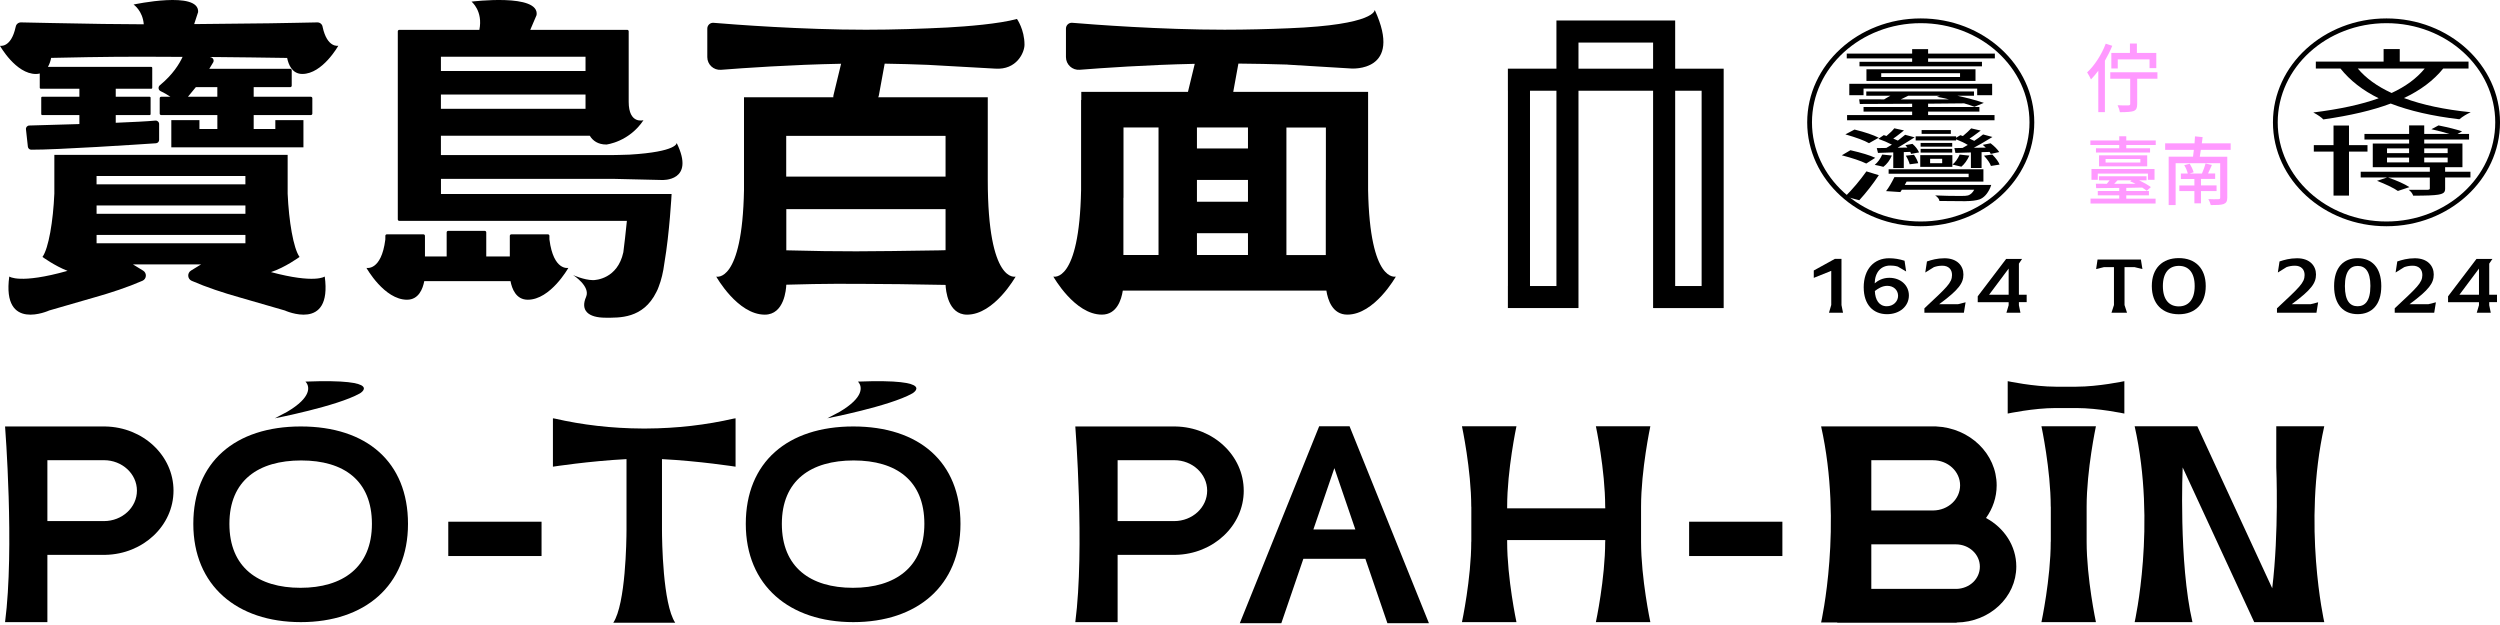 <svg width="260" height="65" viewBox="0 0 260 65" fill="none" xmlns="http://www.w3.org/2000/svg">
<g clip-path="url(#clip0_4714_28524)">
<path d="M176.969 7.143H174.218V2.131H161.869V7.141H156.82V9.434H156.823V29.744H156.82V32.037H164.123V32.032H164.162V9.436H171.922V32.035H171.959V32.04H179.262V7.143H176.969ZM161.869 29.747H159.119V9.436H161.869V29.747ZM164.162 7.143V4.427H171.922V7.143H164.162ZM176.969 29.747H174.218V9.436H176.969V29.747Z" fill="black"/>
<path d="M218.223 11.661V7.357C217.975 7.689 217.719 7.992 217.46 8.262C217.355 8.024 217.222 7.778 217.062 7.53C217.447 7.171 217.813 6.727 218.155 6.196C218.498 5.665 218.78 5.114 218.997 4.544L219.675 4.763C219.471 5.268 219.217 5.783 218.911 6.314V11.663H218.226L218.223 11.661ZM220.469 11.669C220.438 11.457 220.357 11.214 220.229 10.944C220.503 10.96 220.851 10.965 221.275 10.96H221.361C221.481 10.955 221.541 10.908 221.541 10.819V8.191H219.468V7.519H224.373V8.191H222.268V10.819C222.268 11.028 222.242 11.185 222.19 11.295C222.132 11.41 222.03 11.496 221.887 11.551C221.662 11.629 221.194 11.669 220.475 11.669H220.469ZM219.578 7.122V5.508H221.513V4.525H222.237V5.508H224.255V7.083H223.552V6.178H220.247V7.122H219.575H219.578Z" fill="#FF99FF"/>
<path d="M217.981 15.862V15.417H220.4V15.082H217.398V14.607H220.4V14.17H221.132V14.607H224.197V15.082H221.132V15.417H223.606V15.862H217.984H217.981ZM217.414 21.164V20.657H220.4V20.314H218.17V19.862H220.4V19.543C220.026 19.548 219.493 19.553 218.802 19.559C218.434 19.564 218.165 19.567 218 19.567L217.968 19.106L219.114 19.114C219.145 19.072 219.192 19.012 219.257 18.931C219.323 18.85 219.37 18.793 219.401 18.756H218.295V18.335H223.24V18.756H222.476C222.96 18.986 223.365 19.219 223.692 19.459L223.263 19.841C223.127 19.731 222.97 19.621 222.787 19.506C222.434 19.517 221.898 19.527 221.179 19.538H221.132V19.865H223.488V20.317H221.132V20.66H224.181V21.167H217.414V21.164ZM217.513 18.701V17.579H224.071V18.701H223.386V18.053H218.17V18.701H217.513ZM218.3 17.297V16.152H223.308V17.297H218.3ZM218.98 16.907H222.599V16.534H218.98V16.907ZM219.877 19.114H222.092C221.911 19.015 221.726 18.929 221.537 18.858L221.671 18.756H220.22C220.094 18.897 219.982 19.017 219.877 19.114Z" fill="#FF99FF"/>
<path d="M225.542 21.322V16.294H228.075C228.081 16.237 228.091 16.145 228.107 16.02C228.133 15.829 228.151 15.682 228.162 15.583H225.176V14.906H228.232C228.253 14.652 228.269 14.409 228.279 14.182L229.074 14.26C229.059 14.401 229.03 14.616 228.988 14.909H231.99V15.586H228.886C228.86 15.805 228.823 16.041 228.776 16.297H231.637V20.546C231.637 20.736 231.608 20.886 231.55 20.988C231.493 21.09 231.396 21.165 231.263 21.218C231.137 21.265 230.959 21.296 230.724 21.312C230.572 21.322 230.306 21.328 229.921 21.328C229.864 21.105 229.778 20.896 229.665 20.705C230.081 20.726 230.431 20.729 230.719 20.713C230.787 20.713 230.834 20.703 230.86 20.679C230.886 20.655 230.899 20.614 230.899 20.551V16.971H226.266V21.33H225.542V21.322ZM228.217 21.15V19.871H226.65V19.285H228.217V18.613H226.813V18.044H227.529C227.466 17.777 227.346 17.489 227.163 17.178L227.733 17.029C227.913 17.322 228.049 17.617 228.138 17.918L227.725 18.044H229.004C229.181 17.628 229.307 17.283 229.378 17.006L230.034 17.154C230.018 17.186 229.997 17.238 229.971 17.309C229.819 17.646 229.707 17.892 229.636 18.041H230.376V18.611H228.902V19.283H230.523V19.869H228.902V21.147H228.217V21.15Z" fill="#FF99FF"/>
<path d="M193.386 6.9V6.429H198.863V6.074H192.062V5.572H198.863V5.111H200.523V5.572H207.465V6.074H200.523V6.429H206.124V6.9H193.386ZM192.096 12.505V11.97H198.863V11.606H193.809V11.128H198.863V10.79C198.016 10.796 196.808 10.801 195.242 10.806C194.405 10.811 193.799 10.814 193.422 10.814L193.352 10.328L195.948 10.335C196.018 10.291 196.128 10.228 196.275 10.142C196.421 10.056 196.531 9.995 196.602 9.956H194.094V9.512H205.295V9.956H203.564C204.66 10.199 205.578 10.445 206.32 10.699L205.347 11.104C205.042 10.989 204.681 10.871 204.27 10.748C203.47 10.759 202.257 10.772 200.631 10.783H200.523V11.128H205.857V11.606H200.523V11.97H207.431V12.505H192.096ZM192.327 9.901V8.714H207.183V9.901H205.627V9.216H193.809V9.901H192.324H192.327ZM194.11 8.416V7.203H205.452V8.416H194.11ZM195.647 8.006H203.844V7.611H195.647V8.006ZM197.679 10.338H202.696C202.283 10.233 201.865 10.142 201.441 10.066L201.742 9.959H198.455C198.173 10.108 197.914 10.233 197.679 10.338Z" fill="black"/>
<path d="M194.091 17.008C193.513 16.728 192.666 16.443 191.547 16.15L192.446 15.622C193.636 15.896 194.496 16.16 195.027 16.414L194.091 17.008ZM193.367 20.825L191.9 20.438C192.676 19.669 193.414 18.796 194.109 17.823L195.398 18.218C194.773 19.157 194.096 20.027 193.367 20.822V20.825ZM194.373 14.89C193.913 14.62 193.095 14.314 191.918 13.975L192.872 13.473C193.992 13.752 194.828 14.037 195.383 14.322L194.376 14.892L194.373 14.89ZM195.874 17.353C195.696 17.298 195.396 17.23 194.972 17.146C195.301 16.872 195.56 16.513 195.749 16.074L196.755 16.174C196.543 16.668 196.248 17.06 195.871 17.353H195.874ZM196.899 17.47V15.847C196.58 15.862 196.122 15.878 195.521 15.896C195.427 15.902 195.356 15.904 195.309 15.904L195.186 15.402L196.175 15.386C196.376 15.277 196.57 15.162 196.758 15.041C196.311 14.811 195.84 14.61 195.346 14.44L195.911 14.053L196.193 14.142C196.58 13.818 196.852 13.551 197.006 13.342L198.013 13.564C197.953 13.608 197.872 13.674 197.764 13.763C197.378 14.071 197.087 14.288 196.899 14.414C197.017 14.458 197.176 14.526 197.378 14.62C197.707 14.367 197.961 14.168 198.136 14.019L199.124 14.283C198.418 14.728 197.827 15.088 197.359 15.363L198.366 15.347C198.342 15.303 198.295 15.243 198.225 15.167C198.188 15.135 198.165 15.109 198.154 15.094L198.897 14.963C199.216 15.237 199.443 15.536 199.584 15.852L198.755 16.001C198.742 15.962 198.714 15.894 198.667 15.794L197.995 15.818V17.476H196.899V17.47ZM204.424 20.924C203.339 20.924 202.434 20.916 201.702 20.901C201.679 20.702 201.532 20.511 201.26 20.323C202.097 20.362 202.986 20.38 203.927 20.38C204.304 20.38 204.557 20.362 204.685 20.323C204.944 20.234 205.156 20.038 205.321 19.729H197.796L197.636 19.975L196.151 19.876C196.423 19.525 196.711 19.042 197.017 18.425H204.738V18.069H196.418V17.606H206.275V18.885H198.29L198.097 19.23H207.088C207.054 19.329 207.018 19.429 206.981 19.528C206.699 20.161 206.327 20.563 205.867 20.739C205.514 20.854 205.031 20.914 204.419 20.919L204.424 20.924ZM198.612 17.089C198.531 16.796 198.395 16.498 198.206 16.189L199.054 16.098C199.265 16.401 199.412 16.691 199.495 16.971L198.612 17.086V17.089ZM204.973 17.47V15.854L203.365 15.904L203.258 15.402L204.105 15.386C204.212 15.332 204.369 15.243 204.581 15.114C204.617 15.099 204.641 15.083 204.651 15.073C204.356 14.887 203.951 14.691 203.433 14.487V14.61H199.229V14.181H203.433V14.33L203.875 14.058L204.139 14.15C204.505 13.846 204.793 13.58 205.004 13.35L205.995 13.58C205.948 13.619 205.87 13.677 205.765 13.752C205.342 14.071 205.031 14.293 204.829 14.419C205.018 14.503 205.182 14.579 205.323 14.649C205.629 14.45 205.935 14.228 206.241 13.982L207.214 14.246C207.19 14.262 207.148 14.288 207.091 14.32C206.291 14.809 205.684 15.159 205.271 15.368L206.526 15.352C206.456 15.282 206.348 15.185 206.207 15.065L207.02 14.9C207.42 15.209 207.721 15.512 207.922 15.815L207.039 16.006C207.039 16.006 207.015 15.975 207.005 15.941C206.971 15.881 206.939 15.834 206.916 15.8L206.084 15.823V17.473H204.97L204.973 17.47ZM199.707 17.353V16.132H203.046V17.353H199.707ZM199.744 15.251V14.864H203.03V15.251H199.744ZM199.744 15.87V15.483H203.03V15.87H199.744ZM199.848 13.925V13.53H202.887V13.925H199.848ZM200.732 16.974H201.987V16.513H200.732V16.974ZM203.982 17.337C203.817 17.287 203.511 17.214 203.064 17.115C203.357 16.866 203.606 16.521 203.807 16.077L204.814 16.184C204.578 16.689 204.301 17.073 203.982 17.337ZM207.057 17.256C206.95 16.953 206.709 16.6 206.333 16.192L207.198 16.069C207.598 16.482 207.852 16.83 207.956 17.117L207.057 17.259V17.256Z" fill="black"/>
<path d="M241.625 12.421C241.437 12.21 241.089 11.969 240.582 11.697C243.325 11.357 245.594 10.866 247.383 10.22C245.733 9.409 244.41 8.379 243.408 7.127H240.846V6.41H247.895V5.105H249.574V6.41H256.727V7.127H254.094C253.093 8.366 251.733 9.388 250.013 10.196C251.898 10.902 254.212 11.394 256.955 11.673C256.531 11.864 256.137 12.107 255.77 12.405C252.955 12.071 250.578 11.524 248.633 10.769C246.771 11.47 244.433 12.021 241.62 12.421H241.625ZM248.727 9.671C250.186 8.996 251.336 8.149 252.17 7.127H245.21C246.047 8.128 247.218 8.975 248.727 9.671Z" fill="black"/>
<path d="M242.687 20.346V15.767H240.637V15.093H242.687V13.059H244.295V15.093H246.219V15.767H244.295V20.346H242.687ZM250.97 20.354C250.91 20.142 250.758 19.938 250.51 19.742C251.501 19.752 252.128 19.752 252.4 19.742C252.601 19.742 252.701 19.703 252.701 19.621V18.46H248.355C249.296 18.785 250.039 19.117 250.58 19.462L249.38 19.859C249.179 19.715 248.868 19.54 248.444 19.334C248.031 19.138 247.62 18.962 247.207 18.808L248.251 18.458H245.513V17.862H252.703V17.391H246.768V14.928H250.549V14.515H245.903V13.927H250.549V13.043H252.12V13.927H254.735C254.204 13.762 253.582 13.6 252.863 13.44L253.605 13.043C254.63 13.249 255.449 13.456 256.06 13.663L255.582 13.927H256.782V14.515H252.12V14.928H256.094V17.391H254.293V17.862H256.926V18.458H254.293V19.634C254.293 19.815 254.246 19.948 254.152 20.032C254.045 20.129 253.851 20.199 253.569 20.246C253.169 20.317 252.303 20.351 250.972 20.351L250.97 20.354ZM248.251 15.927H250.546V15.435H248.251V15.927ZM248.251 16.889H250.546V16.39H248.251V16.889ZM252.12 15.927H254.557V15.435H252.12V15.927ZM252.12 16.889H254.557V16.39H252.12V16.889Z" fill="black"/>
<path d="M190.45 31.724V28.166L188.633 28.898V28.132L190.824 26.924H191.514V31.724L191.674 32.524H190.215L190.447 31.724H190.45Z" fill="black"/>
<path d="M193.824 29.898C193.824 27.966 194.917 26.857 196.465 26.857C197.022 26.857 197.547 26.949 198.073 27.116L198.24 28.233L197.375 27.726C197.082 27.634 196.81 27.618 196.575 27.618C195.641 27.618 194.993 28.293 194.967 29.467C195.299 29.182 195.801 28.892 196.483 28.892C197.691 28.892 198.525 29.692 198.525 30.724C198.525 31.833 197.592 32.675 196.251 32.675C194.784 32.675 193.827 31.65 193.827 29.901L193.824 29.898ZM197.401 30.766C197.401 30.175 196.943 29.726 196.277 29.726C195.751 29.726 195.301 30.018 194.985 30.267C195.019 31.192 195.427 31.849 196.227 31.849C196.902 31.849 197.401 31.349 197.401 30.766Z" fill="black"/>
<path d="M204.42 31.44L204.244 32.523H200.137V32.065C202.487 29.866 203.002 29.416 203.01 28.609C203.018 28.018 202.644 27.633 202.004 27.633C201.645 27.633 201.363 27.701 201.128 27.782L200.228 28.342L200.403 27.191C200.877 27.032 201.47 26.859 202.228 26.859C203.554 26.859 204.195 27.652 204.195 28.541C204.195 29.43 203.745 30.115 201.669 31.639H203.627L204.42 31.438V31.44Z" fill="black"/>
<path d="M209.966 31.426V31.742L210.126 32.526H208.667L208.9 31.742V31.426H205.684V30.816L208.641 26.926H210.298L209.966 27.417V30.649H210.774V31.423H209.966V31.426ZM208.9 30.649V27.932L206.868 30.649H208.9Z" fill="black"/>
<path d="M220.951 27.784V31.724L221.209 32.524H219.594L219.852 31.724V27.784H218.804L217.996 27.985L218.145 26.994H222.653L222.812 27.985L222.004 27.784H220.956H220.951Z" fill="black"/>
<path d="M223.789 29.749C223.789 27.909 224.879 26.842 226.597 26.842C228.315 26.842 229.397 27.909 229.397 29.749C229.397 31.59 228.307 32.683 226.597 32.683C224.887 32.683 223.789 31.6 223.789 29.749ZM228.247 29.749C228.247 28.317 227.588 27.65 226.605 27.65C225.622 27.65 224.939 28.317 224.939 29.749C224.939 31.182 225.606 31.864 226.589 31.864C227.572 31.864 228.247 31.19 228.247 29.749Z" fill="black"/>
<path d="M241.087 31.44L240.912 32.523H236.805V32.065C239.155 29.866 239.67 29.416 239.678 28.609C239.686 28.018 239.312 27.633 238.672 27.633C238.313 27.633 238.031 27.701 237.796 27.782L236.896 28.342L237.071 27.191C237.545 27.032 238.138 26.859 238.896 26.859C240.222 26.859 240.863 27.652 240.863 28.541C240.863 29.43 240.413 30.115 238.339 31.639H240.298L241.09 31.438L241.087 31.44Z" fill="black"/>
<path d="M242.746 29.757C242.746 27.791 243.748 26.85 245.196 26.85C246.645 26.85 247.654 27.791 247.654 29.757C247.654 31.723 246.645 32.672 245.196 32.672C243.748 32.672 242.746 31.715 242.746 29.757ZM246.522 29.757C246.522 28.173 245.954 27.657 245.204 27.657C244.453 27.657 243.87 28.175 243.87 29.757C243.87 31.339 244.435 31.849 245.186 31.849C245.936 31.849 246.519 31.342 246.519 29.757H246.522Z" fill="black"/>
<path d="M253.334 31.44L253.158 32.523H249.051V32.065C251.401 29.866 251.916 29.416 251.924 28.609C251.932 28.018 251.558 27.633 250.918 27.633C250.559 27.633 250.277 27.701 250.042 27.782L249.142 28.342L249.317 27.191C249.791 27.032 250.384 26.859 251.142 26.859C252.468 26.859 253.109 27.652 253.109 28.541C253.109 29.43 252.659 30.115 250.586 31.639H252.544L253.336 31.438L253.334 31.44Z" fill="black"/>
<path d="M258.88 31.426V31.742L259.04 32.526H257.581L257.814 31.742V31.426H254.598V30.816L257.555 26.926H259.213L258.88 27.417V30.649H259.688V31.423H258.88V31.426ZM257.814 30.649V27.932L255.782 30.649H257.814Z" fill="black"/>
<path d="M199.757 23.529C193.246 23.529 187.949 18.681 187.949 12.722C187.949 6.764 193.246 1.916 199.757 1.916C206.267 1.916 211.565 6.764 211.565 12.722C211.565 18.681 206.267 23.529 199.757 23.529ZM199.757 2.41C193.518 2.41 188.446 7.035 188.446 12.722C188.446 18.409 193.521 23.035 199.757 23.035C205.993 23.035 211.068 18.409 211.068 12.722C211.068 7.035 205.993 2.41 199.757 2.41Z" fill="black"/>
<path d="M248.194 23.529C241.684 23.529 236.387 18.681 236.387 12.722C236.387 6.764 241.684 1.916 248.194 1.916C254.705 1.916 260.002 6.764 260.002 12.722C260.002 18.681 254.705 23.529 248.194 23.529ZM248.194 2.41C241.956 2.41 236.883 7.035 236.883 12.722C236.883 18.409 241.959 23.035 248.194 23.035C254.43 23.035 259.505 18.409 259.505 12.722C259.505 7.035 254.43 2.41 248.194 2.41Z" fill="black"/>
<path d="M56.321 54.258H46.621V57.827H56.321V54.258Z" fill="black"/>
<path d="M140.264 44.33H137.195L128.938 64.816H133.257L135.55 58.114H141.998L144.291 64.816H148.61L140.353 44.33H140.264ZM136.593 55.061L138.774 48.686L140.954 55.061H136.593Z" fill="black"/>
<path d="M185.368 54.258H175.668V57.827H185.368V54.258Z" fill="black"/>
<path d="M67.196 44.566H66.807C63.604 44.552 60.537 44.186 57.697 43.533C57.572 43.514 57.504 43.504 57.504 43.504V48.535C57.504 48.535 61.232 47.954 65.157 47.748V55.079C65.154 56.253 65.073 62.8 63.782 64.764H70.222C68.927 62.8 68.849 56.253 68.846 55.079V47.748C72.771 47.951 76.499 48.535 76.499 48.535V43.504C76.499 43.504 76.429 43.514 76.306 43.533C73.466 44.189 70.399 44.552 67.196 44.566Z" fill="black"/>
<path d="M10.957 44.354L10.813 44.352C10.813 44.352 10.813 44.352 10.811 44.352H4.928H3.539H0.527C0.527 44.352 1.521 57.053 0.527 64.701H4.928V57.705H10.96C14.887 57.629 18.045 54.669 18.045 51.027C18.045 47.385 14.887 44.427 10.96 44.354H10.957ZM10.811 54.193H4.928V47.86H10.813C12.706 47.86 14.241 49.278 14.241 51.027C14.241 52.776 12.706 54.193 10.811 54.193Z" fill="black"/>
<path d="M241.726 44.33H236.732V48.613C236.732 48.613 237.022 55.34 236.311 61.181L228.52 44.33H222.004C224.294 54.577 222.004 64.701 222.004 64.701H228.015C226.569 58.491 226.998 48.613 226.998 48.613L234.437 64.701H241.724C241.724 64.701 239.433 54.577 241.724 44.33H241.726Z" fill="black"/>
<path d="M88.743 44.352C81.908 44.352 77.562 48.067 77.562 54.483C77.562 60.9 82.107 64.701 88.743 64.701C95.379 64.701 99.889 60.928 99.889 54.483C99.889 48.038 95.577 44.352 88.743 44.352ZM88.706 61.132C84.3 61.132 81.312 59.012 81.312 54.483C81.312 49.955 84.337 47.887 88.779 47.887C93.222 47.887 96.134 49.981 96.134 54.483C96.134 58.986 93.109 61.132 88.704 61.132H88.706Z" fill="black"/>
<path d="M94.866 40.926C94.866 40.926 97.632 39.365 89.224 39.686C89.224 39.686 89.273 39.739 89.341 39.827C89.59 40.199 89.945 41.286 87.31 42.837L86.039 43.504C86.039 43.504 92.513 42.246 94.869 40.923L94.866 40.926Z" fill="black"/>
<path d="M31.286 44.352C24.451 44.352 20.105 48.067 20.105 54.483C20.105 60.9 24.65 64.701 31.286 64.701C37.922 64.701 42.432 60.928 42.432 54.483C42.432 48.038 38.12 44.352 31.286 44.352ZM31.252 61.132C26.846 61.132 23.858 59.012 23.858 54.483C23.858 49.955 26.883 47.887 31.325 47.887C35.767 47.887 38.68 49.981 38.68 54.483C38.68 58.986 35.655 61.132 31.249 61.132H31.252Z" fill="black"/>
<path d="M37.408 40.926C37.408 40.926 40.174 39.365 31.765 39.686C31.765 39.686 31.815 39.739 31.883 39.827C32.131 40.199 32.487 41.286 29.849 42.837L28.578 43.504C28.578 43.504 35.052 42.246 37.408 40.923V40.926Z" fill="black"/>
<path d="M129.348 51.027C129.348 47.385 126.189 44.427 122.262 44.354L122.118 44.352C122.118 44.352 122.118 44.352 122.115 44.352H116.232H114.844H111.832C111.832 44.352 112.826 57.053 111.832 64.701H116.232V57.705H122.264C126.192 57.629 129.35 54.669 129.35 51.027H129.348ZM122.115 54.193H116.232V47.86H122.118C124.011 47.86 125.546 49.278 125.546 51.027C125.546 52.776 124.011 54.193 122.115 54.193Z" fill="black"/>
<path d="M170.67 52.697C170.67 48.853 171.637 44.33 171.637 44.33H165.971C165.971 44.33 166.939 48.853 166.939 52.697H166.946V52.867H156.744V52.697C156.744 48.853 157.712 44.33 157.712 44.33H152.043C152.043 44.33 153.01 48.853 153.01 52.697H153.018V56.334H153.01C153.01 60.177 152.043 64.701 152.043 64.701H157.712C157.712 64.701 156.744 60.177 156.744 56.334V56.164H166.946V56.334H166.939C166.939 60.177 165.971 64.701 165.971 64.701H171.637C171.637 64.701 170.67 60.177 170.67 56.334V52.697Z" fill="black"/>
<path d="M217.01 52.697C217.01 48.853 217.977 44.33 217.977 44.33H212.309C212.309 44.33 213.276 48.853 213.276 52.697H213.284V56.334H213.276C213.276 60.177 212.309 64.701 212.309 64.701H217.977C217.977 64.701 217.01 60.177 217.01 56.334V52.697Z" fill="black"/>
<path d="M206.544 53.872C207.242 52.9 207.653 51.733 207.653 50.476C207.653 47.192 204.865 44.509 201.362 44.35V44.342H189.395C191.685 54.602 189.395 64.739 189.395 64.739H191.073V64.765H194.616H203.493V64.741C206.926 64.697 209.695 62.108 209.695 58.918C209.695 56.761 208.424 54.881 206.544 53.872ZM201.03 47.864C202.588 47.864 203.851 49.032 203.851 50.476C203.851 51.919 202.609 53.067 201.069 53.088H194.616V47.864H201.03ZM203.493 61.243H194.616V56.612H201.03C201.03 56.612 201.03 56.612 201.032 56.612H203.404C204.787 56.612 205.906 57.65 205.906 58.931C205.906 60.213 204.834 61.201 203.493 61.245V61.243Z" fill="black"/>
<path d="M215.949 42.436C218.237 42.436 220.933 43.011 220.933 43.011V39.641C220.933 39.641 218.237 40.216 215.949 40.216V40.221H213.784V40.216C211.496 40.216 208.801 39.641 208.801 39.641V43.011C208.801 43.011 211.496 42.436 213.784 42.436H215.949Z" fill="black"/>
<path d="M28.183 28.297C29.647 27.822 31.153 26.721 31.153 26.721C30.51 25.829 30.039 22.979 29.916 20.14V16.105H5.652V20.14C5.53 22.979 5.059 25.827 4.416 26.721C4.416 26.721 5.684 27.649 7.025 28.169C2.031 29.576 0.964 28.758 0.964 28.758C0.175 34.552 5.116 32.29 5.116 32.29L9.865 30.917C11.501 30.455 13.256 29.882 14.817 29.2C15.256 29.006 15.295 28.397 14.885 28.146L13.826 27.497H20.914L19.866 28.138C19.45 28.392 19.489 29.011 19.934 29.205C21.492 29.885 23.241 30.457 24.873 30.917L29.621 32.29C29.621 32.29 34.565 34.552 33.773 28.758C33.773 28.758 32.774 29.526 28.18 28.297H28.183ZM10.045 21.366H25.524V22.234H10.045V21.366ZM10.045 25.301V24.433H25.524V25.301H10.045ZM25.521 18.302V19.17H10.042V18.302H25.521Z" fill="black"/>
<path d="M33.555 2.815C33.526 2.533 33.281 2.321 32.998 2.329L30.65 2.376C29.777 2.391 28.904 2.404 28.028 2.423C24.775 2.459 22.302 2.488 20.194 2.506L20.605 1.254C20.735 -1 13.89 0.472 13.89 0.472C13.89 0.472 14.837 1.1 14.952 2.527C12.243 2.52 9.513 2.48 5.309 2.394L2.187 2.329C1.902 2.323 1.659 2.535 1.63 2.815M1.625 2.815C1.147 5.024 -0.004 4.76 -0.004 4.76C-0.004 4.76 1.638 7.694 3.738 7.694C3.884 7.694 4.015 7.676 4.135 7.642V9.135C4.135 9.187 4.177 9.229 4.229 9.229H8.256V10.06H4.381C4.331 10.06 4.289 10.102 4.289 10.152V11.875C4.289 11.924 4.331 11.966 4.381 11.966H8.256V12.902C5.96 12.976 3.874 13.03 3.042 13.054C2.836 13.059 2.676 13.239 2.7 13.446L2.898 15.253C2.919 15.431 3.066 15.567 3.243 15.569C5.895 15.585 14.437 15.02 16.22 14.9C16.406 14.887 16.549 14.732 16.549 14.547V12.894C16.549 12.685 16.366 12.521 16.157 12.541C15.381 12.617 13.825 12.696 12.037 12.769V11.969H15.572C15.621 11.969 15.663 11.927 15.663 11.877V10.154C15.663 10.105 15.621 10.063 15.572 10.063H12.037V9.231H15.739C15.791 9.231 15.833 9.189 15.833 9.137V7.048C15.833 6.996 15.791 6.954 15.739 6.954H4.985C5.16 6.656 5.262 6.313 5.319 6.021C11.263 5.892 12.975 5.882 18.989 5.916C18.657 6.64 17.974 7.762 16.625 8.868C16.421 9.035 16.455 9.357 16.691 9.472C16.991 9.618 17.373 9.822 17.726 10.063H16.761C16.677 10.063 16.61 10.131 16.61 10.214V11.815C16.61 11.898 16.677 11.966 16.761 11.966H22.605V13.415H20.741V12.497H17.817V15.321H31.557V12.497H28.634V13.415H26.383V11.966H32.331C32.415 11.966 32.483 11.898 32.483 11.815V10.214C32.483 10.131 32.415 10.063 32.331 10.063H26.383V9.064H30.185C30.268 9.064 30.339 8.996 30.339 8.91V7.31C30.339 7.226 30.271 7.155 30.185 7.155H21.766C21.917 6.923 22.056 6.695 22.174 6.481C22.281 6.285 22.181 6.039 21.967 5.971L21.836 5.929C22.082 5.929 22.33 5.932 22.589 5.934C24.678 5.955 27.374 5.984 29.863 6.026C30.002 6.721 30.384 7.691 31.442 7.691C33.542 7.691 35.184 4.758 35.184 4.758C35.184 4.758 34.033 5.022 33.555 2.812M22.602 9.061V10.06H19.548C19.797 9.767 20.079 9.425 20.369 9.061H22.602Z" fill="black"/>
<path d="M142.282 19.766V9.556H128.257L128.793 6.612C130.524 6.625 132.255 6.664 133.921 6.716V6.724L140.53 7.124C140.53 7.124 145.974 7.535 142.97 1.029C142.97 1.029 143.132 2.585 134.02 2.941C131.892 3.03 129.604 3.09 127.355 3.09C120.672 3.09 113.641 2.548 111.51 2.371C111.16 2.342 110.859 2.619 110.859 2.972V5.937C110.859 6.708 111.516 7.318 112.287 7.257C114.567 7.077 119.281 6.745 124.254 6.638L123.548 9.553H112.454V10.4H112.433V19.763C112.253 29.524 109.547 28.763 109.547 28.763C109.547 28.763 111.764 32.721 114.596 32.721C116.154 32.721 116.627 31.16 116.771 30.224H137.944C138.088 31.16 138.562 32.721 140.12 32.721C142.952 32.721 145.169 28.763 145.169 28.763C145.169 28.763 142.463 29.524 142.282 19.763V19.766ZM137.892 18.702C137.892 18.702 137.882 18.709 137.882 18.715V26.525H133.787V13.261H137.892V18.704V18.702ZM116.834 20.569H116.844V13.258H120.487V26.522H116.834V20.569ZM129.789 13.258V15.439H124.482V13.258H129.789ZM129.789 20.982H124.482V18.715H129.789V20.982ZM124.482 24.255H129.789V26.522H124.482V24.255Z" fill="black"/>
<path d="M57.141 24.92C57.141 24.81 57.139 24.742 57.139 24.742V24.525C57.139 24.439 57.068 24.371 56.984 24.371H53.178C53.091 24.371 53.021 24.441 53.021 24.527V26.669H50.571V24.167C50.571 24.08 50.5 24.01 50.414 24.01H46.61C46.523 24.01 46.453 24.08 46.453 24.167V26.669H44.196V24.86L44.194 24.527C44.194 24.441 44.123 24.371 44.037 24.371H40.23C40.144 24.371 40.076 24.441 40.076 24.525V24.742C40.076 24.742 40.076 24.81 40.073 24.92C39.655 28.214 38.109 27.861 38.109 27.861C38.109 27.861 39.961 31.171 42.329 31.171C43.55 31.171 43.974 30.026 44.123 29.239H53.094C53.24 30.026 53.666 31.171 54.888 31.171C57.256 31.171 59.108 27.861 59.108 27.861C59.108 27.861 57.565 28.214 57.144 24.92H57.141Z" fill="black"/>
<path d="M63.87 18.603L68.838 18.72C68.838 18.72 72.355 18.916 70.375 14.869C70.375 14.869 70.472 15.784 65.473 16.082C65.023 16.106 63.7 16.127 63.7 16.127H45.855V14.113H61.334C61.658 14.641 62.191 15.031 63.065 15.031C63.065 15.031 65.405 14.777 66.924 12.5C66.924 12.5 65.384 12.965 65.384 10.584V9.83V3.257C65.384 3.171 65.313 3.103 65.23 3.103H55.148L55.804 1.566C56.139 -0.717 49.037 0.169 49.037 0.169C49.037 0.169 50.253 1.137 49.853 3.103H41.528C41.442 3.103 41.371 3.174 41.371 3.26V22.815C41.371 22.904 41.442 22.972 41.525 22.972H65.196C65.075 24.219 64.929 25.427 64.827 26.237C64.226 29.004 61.948 29.137 61.671 29.134C60.722 29.124 59.603 28.606 59.603 28.606C59.603 28.606 61.433 29.772 60.952 30.878C60.343 32.277 61.159 33.041 62.976 33.041C64.388 33.041 66.879 33.171 68.26 30.376C68.346 30.22 68.43 30.029 68.508 29.809C68.77 29.134 68.974 28.321 69.099 27.338C69.635 24.219 69.847 20.174 69.847 20.174H45.86V18.603H63.875H63.87ZM45.855 5.903H60.895V7.383H45.855V5.903ZM45.855 9.833H60.895V11.313H45.855V9.833Z" fill="black"/>
<path d="M92.007 6.62C93.534 6.64 95.054 6.688 96.502 6.745L103.499 7.137C105.74 7.297 106.548 5.453 106.548 4.653C106.548 3.069 105.763 1.971 105.763 1.971C103.881 2.486 100.576 2.745 98.523 2.86C95.919 2.99 92.954 3.092 90.052 3.092C83.369 3.092 76.338 2.551 74.207 2.373C73.857 2.345 73.559 2.622 73.559 2.975V5.94C73.559 6.711 74.215 7.32 74.986 7.26C77.345 7.074 82.312 6.727 87.474 6.63L86.681 9.904C86.663 9.977 86.661 10.05 86.666 10.118H77.376V19.766C77.196 29.526 74.489 28.766 74.489 28.766C74.489 28.766 76.704 32.724 79.538 32.724C81.573 32.724 81.758 30.065 81.774 29.61C86.138 29.487 87.275 29.503 93.608 29.553C94.972 29.571 96.69 29.597 98.34 29.631C98.361 30.143 98.57 32.724 100.576 32.724C103.407 32.724 105.625 28.766 105.625 28.766C105.625 28.766 102.728 29.581 102.728 18.715V10.118H91.33C91.364 10.055 91.391 9.987 91.403 9.917L92.005 6.622L92.007 6.62ZM81.776 26.033V21.748H98.338V26.02C98.1 26.025 97.862 26.031 97.624 26.038C89.858 26.156 87.806 26.188 81.776 26.033ZM98.338 18.37H81.766V14.131H98.338V18.37Z" fill="black"/>
</g>
<defs>
<clipPath id="clip0_4714_28524">
<rect width="260" height="64.817" fill="white"/>
</clipPath>
</defs>
</svg>
